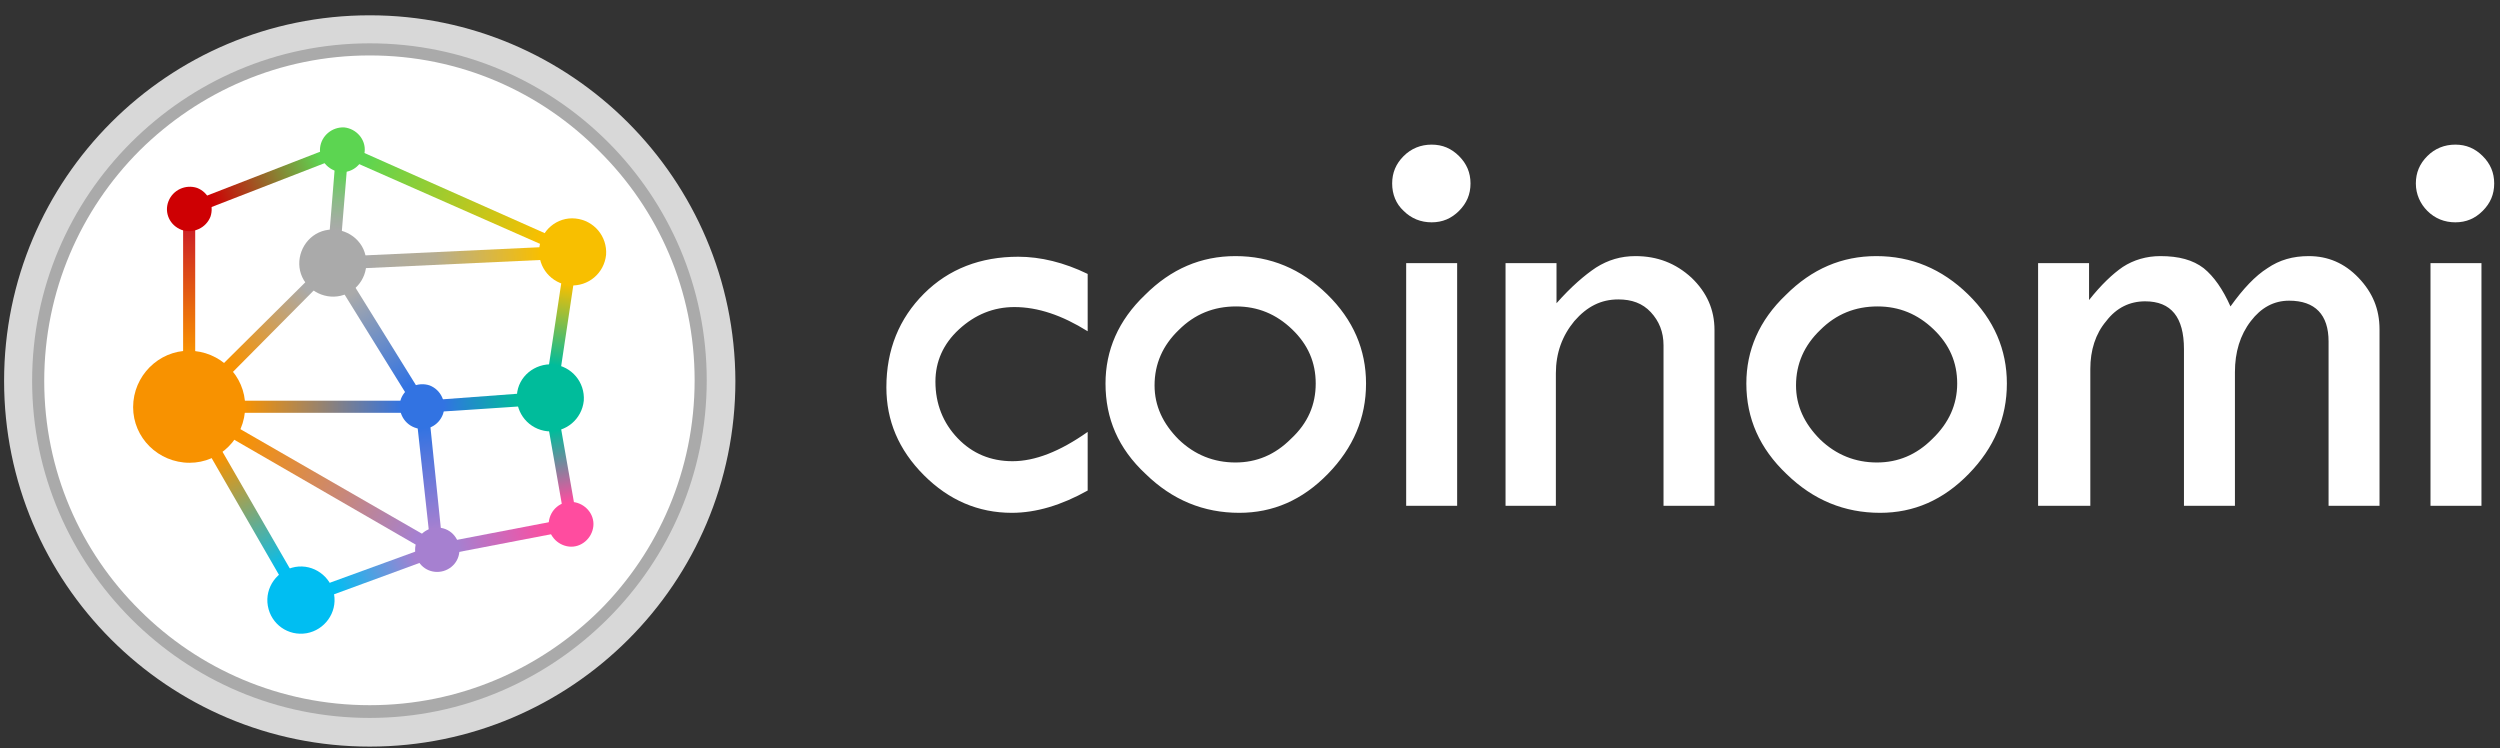 <svg width="147" height="44" viewBox="0 0 147 44" fill="none" xmlns="http://www.w3.org/2000/svg">
<rect x="0" y="0" width="147" height="44" fill="#333333" stroke="none"/>
<path d="M63.955 25.396V28.843C62.419 29.704 60.921 30.154 59.498 30.154C57.512 30.154 55.789 29.404 54.328 27.944C52.83 26.445 52.119 24.722 52.119 22.775C52.119 20.565 52.868 18.729 54.328 17.268C55.789 15.808 57.662 15.096 59.872 15.096C61.183 15.096 62.569 15.433 63.955 16.107V19.478C62.456 18.542 61.033 18.055 59.647 18.055C58.411 18.055 57.325 18.505 56.389 19.366C55.452 20.227 55.003 21.276 55.003 22.438C55.003 23.748 55.452 24.872 56.314 25.771C57.175 26.67 58.261 27.119 59.535 27.119C60.846 27.119 62.307 26.558 63.955 25.396ZM65.004 22.55C65.004 20.602 65.753 18.842 67.326 17.343C68.862 15.808 70.622 15.059 72.645 15.059C74.705 15.059 76.503 15.808 78.038 17.306C79.574 18.804 80.323 20.565 80.323 22.55C80.323 24.573 79.574 26.333 78.076 27.869C76.578 29.404 74.855 30.154 72.869 30.154C70.772 30.154 68.936 29.404 67.363 27.869C65.753 26.37 65.004 24.61 65.004 22.55ZM77.364 22.55C77.364 21.314 76.915 20.265 75.978 19.366C75.042 18.467 73.956 18.018 72.682 18.018C71.371 18.018 70.248 18.467 69.311 19.404C68.375 20.302 67.888 21.389 67.888 22.662C67.888 23.861 68.375 24.91 69.311 25.846C70.248 26.745 71.371 27.194 72.645 27.194C73.881 27.194 74.967 26.745 75.903 25.808C76.915 24.872 77.364 23.786 77.364 22.55ZM81.859 10.789C81.859 10.152 82.084 9.627 82.533 9.178C82.983 8.728 83.544 8.504 84.181 8.504C84.818 8.504 85.342 8.728 85.792 9.178C86.241 9.627 86.466 10.152 86.466 10.789C86.466 11.425 86.241 11.95 85.792 12.399C85.342 12.849 84.818 13.073 84.181 13.073C83.544 13.073 82.983 12.849 82.533 12.399C82.084 11.987 81.859 11.425 81.859 10.789ZM82.683 15.471H85.68V29.741H82.683V15.471ZM88.526 29.741V15.471H91.523V17.83C92.384 16.857 93.171 16.182 93.845 15.733C94.557 15.283 95.306 15.059 96.167 15.059C97.441 15.059 98.527 15.471 99.463 16.332C100.362 17.194 100.812 18.205 100.812 19.404V29.741H97.815V20.302C97.815 19.516 97.553 18.879 97.066 18.355C96.579 17.83 95.943 17.606 95.156 17.606C94.145 17.606 93.321 18.018 92.572 18.879C91.86 19.741 91.485 20.752 91.485 21.951V29.741H88.526ZM102.685 22.55C102.685 20.602 103.434 18.842 105.007 17.343C106.543 15.808 108.303 15.059 110.326 15.059C112.386 15.059 114.184 15.808 115.72 17.306C117.255 18.804 118.004 20.565 118.004 22.55C118.004 24.573 117.255 26.333 115.757 27.869C114.259 29.404 112.536 30.154 110.551 30.154C108.453 30.154 106.618 29.404 105.045 27.869C103.471 26.37 102.685 24.61 102.685 22.55ZM115.083 22.55C115.083 21.314 114.633 20.265 113.697 19.366C112.761 18.467 111.674 18.018 110.401 18.018C109.09 18.018 107.966 18.467 107.03 19.404C106.093 20.302 105.606 21.389 105.606 22.662C105.606 23.861 106.093 24.91 107.03 25.846C107.966 26.745 109.09 27.194 110.363 27.194C111.599 27.194 112.686 26.745 113.622 25.808C114.596 24.872 115.083 23.786 115.083 22.55ZM119.84 29.741V15.471H122.836V17.643C123.548 16.744 124.222 16.107 124.822 15.695C125.458 15.283 126.207 15.059 127.031 15.059C128.118 15.059 128.942 15.283 129.578 15.77C130.178 16.257 130.702 17.006 131.152 18.018C131.901 16.969 132.612 16.22 133.324 15.77C134.036 15.283 134.822 15.059 135.759 15.059C136.883 15.059 137.856 15.471 138.68 16.332C139.504 17.194 139.916 18.167 139.916 19.366V29.741H136.92V20.078C136.92 18.505 136.133 17.68 134.598 17.68C133.699 17.68 132.95 18.093 132.35 18.879C131.714 19.703 131.414 20.715 131.414 21.876V29.741H128.417V20.527C128.417 18.654 127.668 17.718 126.133 17.718C125.234 17.718 124.447 18.093 123.848 18.879C123.211 19.628 122.911 20.602 122.911 21.688V29.741H119.84ZM142.052 10.789C142.052 10.152 142.276 9.627 142.726 9.178C143.175 8.728 143.737 8.504 144.374 8.504C145.011 8.504 145.535 8.728 145.984 9.178C146.434 9.627 146.659 10.152 146.659 10.789C146.659 11.425 146.434 11.95 145.984 12.399C145.535 12.849 145.011 13.073 144.374 13.073C143.737 13.073 143.175 12.849 142.726 12.399C142.314 11.987 142.052 11.425 142.052 10.789ZM142.913 15.471H145.91V29.741H142.913V15.471Z" fill="white"/>
<path d="M21.741 0.9C9.868 0.9 0.241 10.526 0.241 22.4C0.241 34.274 9.868 43.9 21.741 43.9C33.615 43.9 43.241 34.274 43.241 22.4C43.204 10.526 33.578 0.9 21.741 0.9ZM21.741 41.84C10.991 41.84 2.264 33.112 2.264 22.362C2.264 11.612 10.991 2.885 21.741 2.885C32.491 2.885 41.219 11.612 41.219 22.362C41.181 33.15 32.491 41.84 21.741 41.84Z" fill="#D8D8D8"/>
<path d="M21.741 2.548C27.21 2.548 32.154 4.758 35.75 8.354C39.346 11.949 41.556 16.894 41.556 22.362C41.556 27.831 39.346 32.775 35.75 36.371C32.154 39.967 27.21 42.214 21.741 42.214C16.273 42.214 11.329 40.004 7.733 36.408C4.137 32.813 1.889 27.868 1.889 22.4C1.889 16.931 4.099 11.987 7.695 8.391C11.291 4.795 16.235 2.548 21.741 2.548Z" fill="#AAAAAA"/>
<path d="M35.226 8.878C31.78 5.395 27.023 3.26 21.741 3.26C16.46 3.26 11.703 5.395 8.22 8.841C4.736 12.324 2.601 17.119 2.601 22.4C2.601 27.681 4.736 32.438 8.22 35.884C11.666 39.33 16.46 41.465 21.741 41.465C27.023 41.465 31.78 39.33 35.263 35.884C38.709 32.438 40.844 27.644 40.844 22.363C40.844 17.081 38.709 12.324 35.226 8.878Z" fill="white"/>
<path d="M12.377 26.82L13.014 26.445L17.097 33.524L16.46 33.899L12.377 26.82Z" fill="url(#paint0_linear_283_38408)"/>
<path d="M10.767 13.448H11.478V20.789H10.767V13.448Z" fill="url(#paint1_linear_283_38408)"/>
<path d="M13.613 21.951L13.089 21.426L18.033 16.519L18.52 17.006L13.613 21.951Z" fill="url(#paint2_linear_283_38408)"/>
<path d="M14.288 23.561H23.652V24.273H14.288V23.561Z" fill="url(#paint3_linear_283_38408)"/>
<path d="M13.688 25.808L14.025 25.172L24.888 31.427L24.513 32.064L13.688 25.808Z" fill="url(#paint4_linear_283_38408)"/>
<path d="M19.532 34.985L19.269 34.311L24.513 32.401L24.738 33.075L19.532 34.985Z" fill="url(#paint5_linear_283_38408)"/>
<path d="M32.416 30.678L32.529 31.389L26.873 32.476L26.761 31.764L32.416 30.678Z" fill="url(#paint6_linear_283_38408)"/>
<path d="M18.932 8.878L19.194 9.552L12.34 12.212L12.078 11.538L18.932 8.878Z" fill="url(#paint7_linear_283_38408)"/>
<path d="M20.093 13.673L19.382 13.598L19.681 9.927L20.393 10.002L20.093 13.673Z" fill="url(#paint8_linear_283_38408)"/>
<path d="M32.117 13.748L31.855 14.384L21.067 9.627L21.329 8.953L32.117 13.748Z" fill="url(#paint9_linear_283_38408)"/>
<path d="M31.817 14.534L31.855 15.283L21.404 15.77L21.367 15.021L31.817 14.534Z" fill="url(#paint10_linear_283_38408)"/>
<path d="M24.551 25.097L25.3 25.022L25.936 31.202L25.225 31.277L24.551 25.097Z" fill="url(#paint11_linear_283_38408)"/>
<path d="M20.206 17.231L20.842 16.819L24.513 22.737L23.876 23.149L20.206 17.231Z" fill="url(#paint12_linear_283_38408)"/>
<path d="M33.016 16.557L33.727 16.669L32.978 21.651L32.267 21.538L33.016 16.557Z" fill="url(#paint13_linear_283_38408)"/>
<path d="M30.469 23.149L30.544 23.898L26.011 24.198L25.936 23.486L30.469 23.149Z" fill="url(#paint14_linear_283_38408)"/>
<path d="M32.267 25.247L32.978 25.134L33.765 29.629L33.053 29.741L32.267 25.247Z" fill="url(#paint15_linear_283_38408)"/>
<path d="M11.441 20.64C13.239 20.827 14.587 22.4 14.4 24.235C14.213 26.033 12.639 27.382 10.804 27.194C9.006 27.007 7.658 25.434 7.845 23.599C8.032 21.801 9.643 20.452 11.441 20.64Z" fill="#F89200"/>
<path d="M32.529 21.426C33.615 21.538 34.402 22.475 34.327 23.561C34.214 24.647 33.278 25.434 32.192 25.359C31.105 25.247 30.319 24.31 30.394 23.224C30.469 22.138 31.443 21.351 32.529 21.426Z" fill="#00BC9B"/>
<path d="M33.84 12.848C34.926 12.961 35.713 13.897 35.638 14.983C35.525 16.07 34.589 16.856 33.503 16.781C32.416 16.669 31.63 15.732 31.705 14.646C31.78 13.56 32.754 12.736 33.84 12.848Z" fill="#F8BF00"/>
<path d="M20.243 7.492C20.955 7.567 21.517 8.204 21.442 8.915C21.367 9.627 20.73 10.189 20.018 10.114C19.307 10.039 18.745 9.402 18.82 8.691C18.895 7.979 19.532 7.455 20.243 7.492Z" fill="#5CD551"/>
<path d="M33.69 29.517C34.402 29.592 34.964 30.228 34.889 30.94C34.814 31.652 34.177 32.214 33.465 32.139C32.754 32.064 32.192 31.427 32.267 30.715C32.342 29.966 32.978 29.442 33.69 29.517Z" fill="#FF4C9F"/>
<path d="M15.748 35.622C15.561 34.536 16.31 33.524 17.359 33.337C18.445 33.15 19.457 33.899 19.644 34.948C19.831 36.034 19.082 37.045 18.033 37.233C16.947 37.42 15.936 36.708 15.748 35.622Z" fill="#00BEF2"/>
<path d="M12.377 12.736C12.115 13.41 11.366 13.747 10.692 13.523C9.98 13.261 9.643 12.511 9.905 11.837C10.167 11.163 10.916 10.826 11.591 11.05C12.265 11.313 12.602 12.062 12.377 12.736Z" fill="#CE0003"/>
<path d="M20.393 17.268C19.419 17.718 18.221 17.268 17.771 16.294C17.322 15.321 17.771 14.122 18.745 13.672C19.719 13.223 20.917 13.672 21.367 14.646C21.816 15.658 21.367 16.819 20.393 17.268Z" fill="#AAAAAA"/>
<path d="M24.363 25.134C23.689 24.872 23.352 24.123 23.577 23.449C23.839 22.774 24.588 22.437 25.262 22.662C25.936 22.924 26.274 23.673 26.049 24.348C25.787 25.059 25.038 25.396 24.363 25.134Z" fill="#3273E2"/>
<path d="M24.7 33.15C24.251 32.588 24.326 31.764 24.888 31.314C25.45 30.865 26.274 30.94 26.723 31.502C27.173 32.064 27.098 32.888 26.536 33.337C25.974 33.787 25.15 33.712 24.7 33.15Z" fill="#A680D0"/>
<defs>
<linearGradient id="paint0_linear_283_38408" x1="12.846" y1="26.897" x2="16.64" y2="33.468" gradientUnits="userSpaceOnUse">
<stop stop-color="#F89200"/>
<stop offset="1" stop-color="#00BEF2"/>
</linearGradient>
<linearGradient id="paint1_linear_283_38408" x1="11.123" y1="20.762" x2="11.123" y2="13.437" gradientUnits="userSpaceOnUse">
<stop stop-color="#F89200"/>
<stop offset="1" stop-color="#CC1F25"/>
</linearGradient>
<linearGradient id="paint2_linear_283_38408" x1="13.589" y1="21.451" x2="18.046" y2="16.993" gradientUnits="userSpaceOnUse">
<stop stop-color="#F89200"/>
<stop offset="1" stop-color="#AAAAAA"/>
</linearGradient>
<linearGradient id="paint3_linear_283_38408" x1="14.288" y1="23.917" x2="23.669" y2="23.917" gradientUnits="userSpaceOnUse">
<stop stop-color="#F89200"/>
<stop offset="1" stop-color="#3273E2"/>
</linearGradient>
<linearGradient id="paint4_linear_283_38408" x1="14.119" y1="25.636" x2="24.449" y2="31.6" gradientUnits="userSpaceOnUse">
<stop stop-color="#F89200"/>
<stop offset="1" stop-color="#A680D0"/>
</linearGradient>
<linearGradient id="paint5_linear_283_38408" x1="19.613" y1="34.581" x2="24.416" y2="32.797" gradientUnits="userSpaceOnUse">
<stop stop-color="#00BEF2"/>
<stop offset="1" stop-color="#A680D0"/>
</linearGradient>
<linearGradient id="paint6_linear_283_38408" x1="32.348" y1="31.06" x2="26.949" y2="32.092" gradientUnits="userSpaceOnUse">
<stop stop-color="#FF4C9F"/>
<stop offset="1" stop-color="#A680D0"/>
</linearGradient>
<linearGradient id="paint7_linear_283_38408" x1="18.845" y1="9.31" x2="12.435" y2="11.777" gradientUnits="userSpaceOnUse">
<stop stop-color="#5CD551"/>
<stop offset="1" stop-color="#CE0003"/>
</linearGradient>
<linearGradient id="paint8_linear_283_38408" x1="19.739" y1="13.583" x2="20.035" y2="10.016" gradientUnits="userSpaceOnUse">
<stop stop-color="#AAAAAA"/>
<stop offset="0.184" stop-color="#A2AEA1"/>
<stop offset="0.484" stop-color="#8DBA89"/>
<stop offset="0.861" stop-color="#6ACD61"/>
<stop offset="1" stop-color="#5CD551"/>
</linearGradient>
<linearGradient id="paint9_linear_283_38408" x1="31.747" y1="13.969" x2="21.43" y2="9.393" gradientUnits="userSpaceOnUse">
<stop stop-color="#F8BF00"/>
<stop offset="1" stop-color="#5CD551"/>
</linearGradient>
<linearGradient id="paint10_linear_283_38408" x1="31.811" y1="14.909" x2="21.419" y2="15.395" gradientUnits="userSpaceOnUse">
<stop stop-color="#F8BF00"/>
<stop offset="0.6" stop-color="#B6AD91"/>
<stop offset="1" stop-color="#AAAAAA"/>
</linearGradient>
<linearGradient id="paint11_linear_283_38408" x1="24.932" y1="25.126" x2="25.577" y2="31.183" gradientUnits="userSpaceOnUse">
<stop stop-color="#3273E2"/>
<stop offset="0.99" stop-color="#A680D0"/>
</linearGradient>
<linearGradient id="paint12_linear_283_38408" x1="20.68" y1="17.282" x2="24.041" y2="22.689" gradientUnits="userSpaceOnUse">
<stop stop-color="#AAAAAA"/>
<stop offset="1" stop-color="#3273E2"/>
</linearGradient>
<linearGradient id="paint13_linear_283_38408" x1="33.358" y1="16.719" x2="32.637" y2="21.485" gradientUnits="userSpaceOnUse">
<stop stop-color="#F8BF00"/>
<stop offset="1" stop-color="#00BC9B"/>
</linearGradient>
<linearGradient id="paint14_linear_283_38408" x1="30.46" y1="23.527" x2="26.028" y2="23.837" gradientUnits="userSpaceOnUse">
<stop stop-color="#00BC9B"/>
<stop offset="0.99" stop-color="#3273E2"/>
</linearGradient>
<linearGradient id="paint15_linear_283_38408" x1="32.655" y1="25.313" x2="33.377" y2="29.567" gradientUnits="userSpaceOnUse">
<stop stop-color="#00BC9B"/>
<stop offset="1" stop-color="#FF4C9F"/>
</linearGradient>
</defs>
</svg>
